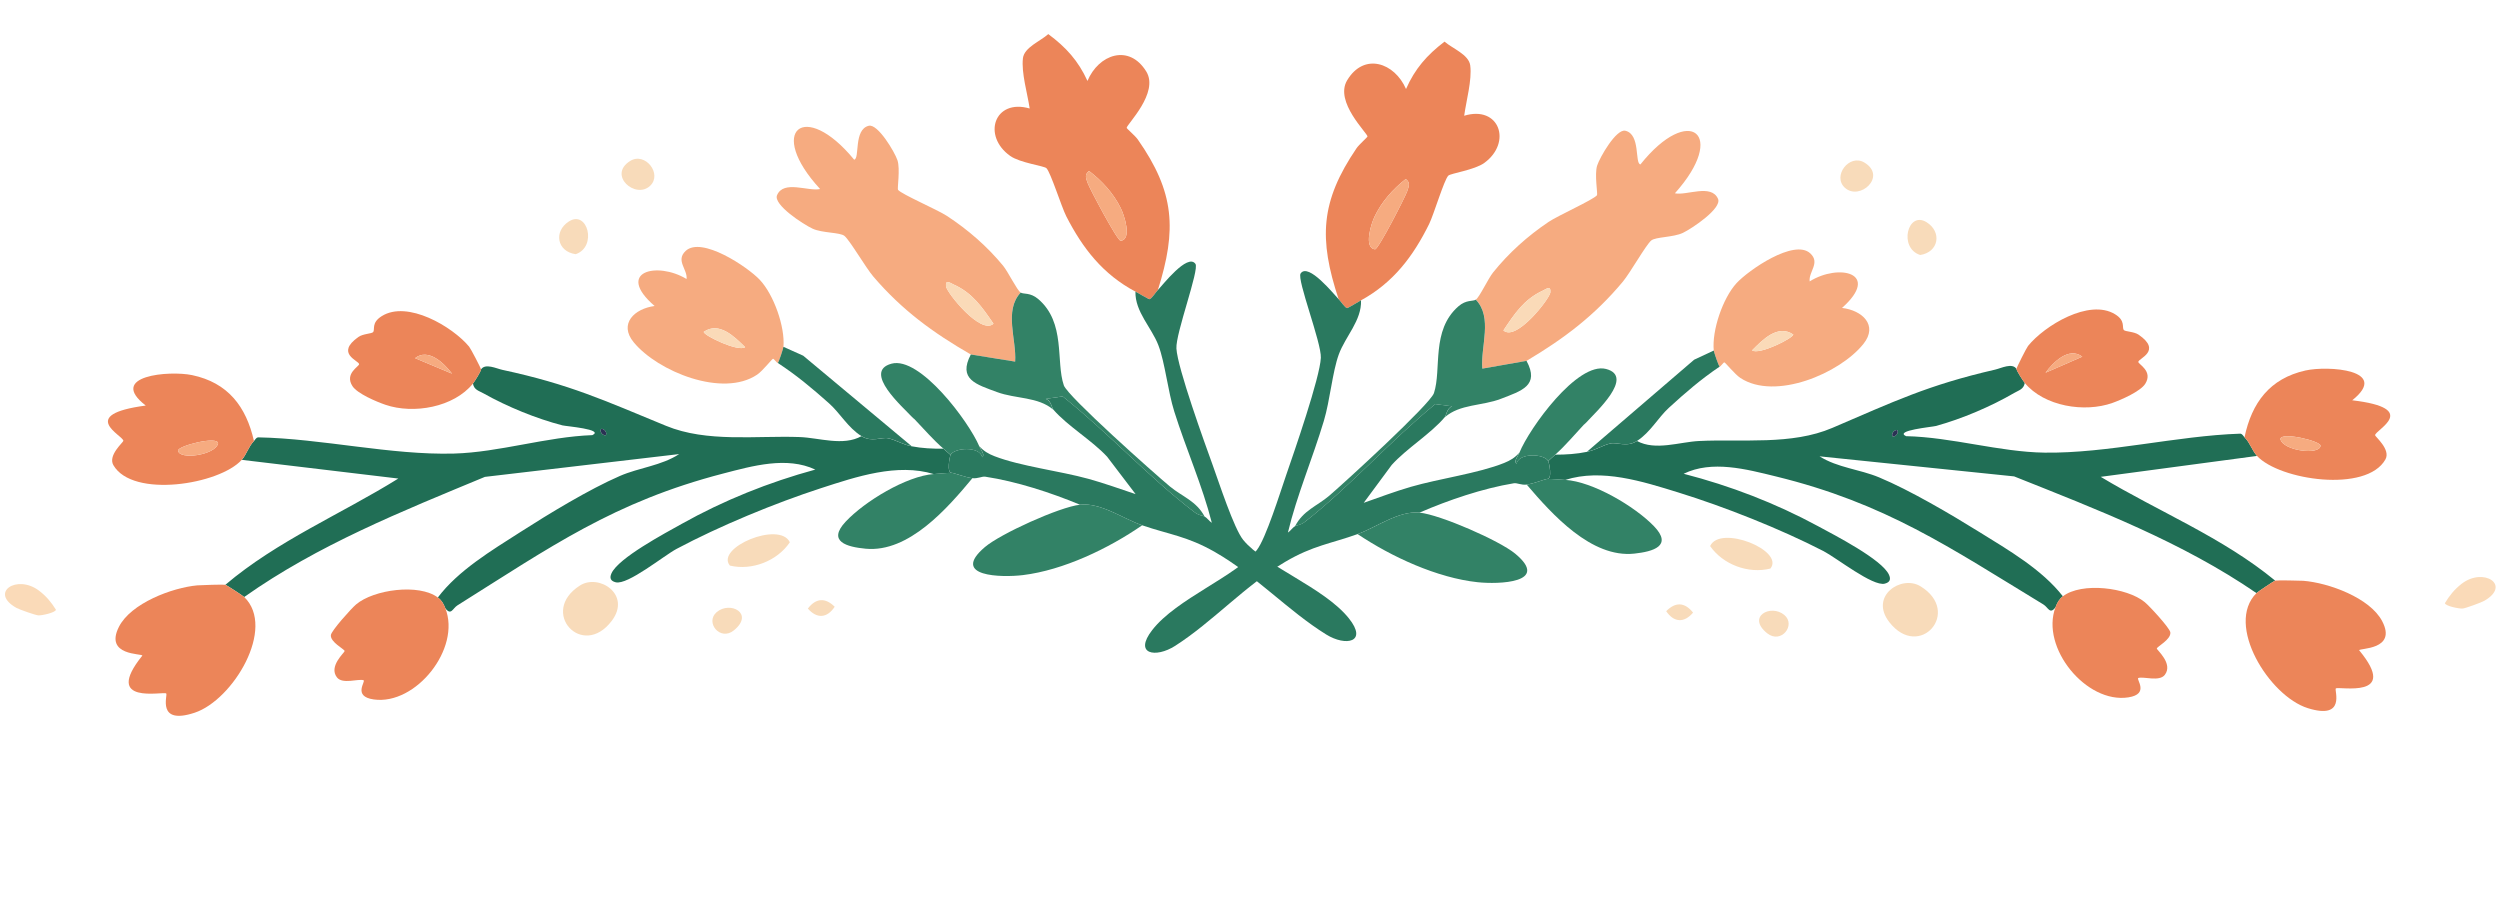 <svg xmlns="http://www.w3.org/2000/svg" width="787" height="283" viewBox="0 0 787 283" fill="none"><path d="M706.573 137.651C708.361 139.459 708.969 141.871 710.51 143.525L661.308 150.108C679.511 161.067 699.659 169.148 716.213 182.774C715.874 182.876 710.824 186.233 710.339 186.71C686.871 170.614 660.291 160.435 634.046 149.969L572.79 143.655C578.47 147.249 585.392 147.709 591.55 150.281C601.269 154.331 614.123 161.897 623.205 167.542C632.247 173.156 642.874 179.308 649.395 187.727C648.162 188.674 647.616 189.742 647.089 191.145C645.295 193.577 644.79 191.221 643.274 190.298C613.587 172.249 593.609 158.434 558.994 149.967C549.718 147.696 538.932 144.794 530.013 149.142C544.731 152.933 558.935 158.397 572.323 165.645C577.595 168.502 592.471 176.119 594.651 180.937C595.285 182.33 594.992 183.306 593.32 183.734C589.558 184.695 578.069 175.566 574.037 173.489C560.466 166.501 542.886 159.527 528.284 155.012C517.082 151.556 504.223 147.41 492.734 151.083C491.4 151.005 487.966 150.731 487.085 150.783C488.791 150.796 487.656 145.63 487.385 145.134C488.129 144.466 488.872 143.797 489.616 143.128C492.93 143.135 496.326 142.919 499.577 142.242C502.57 141.622 504.568 140.135 507.003 139.613C509.109 139.158 512.082 140.909 515.336 138.831C521.153 141.965 528.66 139.142 534.809 138.832C548.54 138.145 563.96 140.204 576.807 134.705C596.189 126.41 606.888 121.228 628.05 116.362C629.957 115.926 633.467 114.101 634.795 116.147C634.762 116.634 636.796 119.808 637.395 120.534C637.082 122.55 635.544 122.843 634.097 123.687C626.703 127.982 617.625 131.854 609.412 134.101C608.29 134.41 596.187 135.516 600.029 137.306C614.352 137.607 629.496 142.306 643.663 142.493C663.518 142.755 685.221 137.175 705.245 136.518C705.949 136.612 706.162 137.254 706.579 137.672L706.573 137.651ZM596.12 137.431C597.643 137.03 597.685 135.177 596.945 135.372C595.423 135.772 595.381 137.625 596.12 137.431Z" fill="#206E55"></path><path d="M464.577 94.341C465.737 93.567 468.463 87.714 470.017 85.778C474.999 79.578 480.842 74.352 487.468 69.874C490.464 67.853 501.547 62.904 502.728 61.466C503.023 61.106 501.889 54.878 502.786 52.108C503.625 49.511 508.792 40.495 511.66 41.158C516.515 42.28 514.559 51.502 516.407 51.763C531.831 32.423 543.971 42.231 527.254 60.85C530.972 61.636 538.705 57.777 540.835 62.599C542.149 65.572 532.641 71.942 529.779 73.306C526.756 74.745 521.201 74.549 519.808 75.707C518.149 77.078 513.223 85.837 510.878 88.658C501.998 99.318 492.43 106.535 480.562 113.601L466.638 116.047C466.066 109.085 470.001 99.94 464.591 94.341L464.577 94.341ZM488.06 92.041C488.27 89.673 486.625 91.058 485.623 91.515C479.736 94.24 476.738 98.818 473.275 104.015C477.281 107.649 487.885 93.986 488.06 92.041Z" fill="#F6AB80"></path><path d="M462.83 20.605C463.438 25.155 461.541 31.809 460.926 36.436C472.025 33.06 476.079 44.853 467.268 51.282C464.196 53.519 456.649 54.563 455.923 55.296C454.606 56.628 451.356 67.551 449.88 70.546C444.85 80.716 438.604 88.981 428.452 94.545C427.554 95.042 424.312 97.016 424.066 96.995C423.411 96.925 422.123 94.909 421.391 94.169C415.113 75.192 415.638 63.451 427.038 46.666C427.852 45.477 430.472 43.215 430.485 42.961C430.538 41.973 420.024 32.074 424.066 25.307C429.391 16.392 439.021 19.729 442.616 28.021C445.427 21.634 449.165 17.372 454.739 13.101C457.304 15.326 462.375 17.168 462.837 20.612L462.83 20.605ZM432.853 78.485C433.887 78.618 442.465 61.775 442.963 60.265C443.461 58.755 444.113 57.55 442.526 56.354C438.454 59.558 434.937 63.513 432.698 68.216C431.67 70.364 429.187 78.043 432.853 78.485Z" fill="#EC8559"></path><path d="M487.367 145.119C487.638 145.614 488.772 150.78 487.067 150.767C486.363 150.808 482.738 152.279 480.599 152.548C478.874 152.768 477.593 151.956 476.542 152.134C466.755 153.752 455.959 157.434 446.849 161.376C440.319 160.724 433.363 165.97 427.371 168.13C418.946 171.159 413.308 171.723 404.602 176.861C391.882 184.371 381.811 195.725 369.914 203.328C363.808 207.231 356.765 205.992 362.73 198.329C370.377 188.482 389.07 181.453 395.627 173.191C398.487 169.597 403.053 154.842 404.876 149.586C407.385 142.34 415.524 118.846 415.804 112.637C416.015 107.875 408.181 87.93 409.433 86.091C411.853 82.531 420.024 92.8 421.389 94.169C422.121 94.909 423.416 96.918 424.064 96.995C424.317 97.022 427.552 95.042 428.45 94.544C428.701 100.867 423.518 105.93 421.472 111.522C419.426 117.113 418.707 125.976 416.745 132.514C413.232 144.251 408.21 156.001 405.431 167.657C406.237 167.148 406.917 166.065 407.662 165.652C408.507 165.201 409.346 165.401 410.891 164.188C424.966 153.16 437.862 138.607 451.823 127.198L457.111 127.904C455.481 128.469 455.296 130.746 454.804 131.336C450.361 136.595 442.849 141.117 438.101 146.38L429.296 158.29C434.152 156.587 439.145 154.707 444.079 153.269C453.076 150.653 465.407 149.007 473.519 145.735C475.444 144.959 476.921 144.075 478.287 142.497C477.822 143.641 476.437 145.182 477.386 145.983C478.235 142.41 486.107 142.849 487.353 145.104L487.367 145.119Z" fill="#2A795F"></path><path d="M539.495 110.36C538.868 104.039 542.326 93.87 546.656 89.143C550.384 85.079 564.801 75.075 569.871 79.756C573.111 82.746 569.302 85.525 569.685 88.583C578.891 82.834 592.231 85.915 579.869 96.935C586.196 97.674 591.329 102.352 586.61 108.261C579.184 117.561 558.828 126.18 547.887 118.992C546.149 117.851 543.174 114.153 542.831 114.071C542.565 114.014 541.632 115.444 541.344 115.408C541.076 115.38 539.533 110.836 539.488 110.353L539.495 110.36ZM564.54 105.311C559.626 101.97 554.849 106.991 551.55 110.293C553.705 111.852 564.405 106.508 564.54 105.311Z" fill="#F6AB80"></path><path d="M716.212 182.774C716.63 182.641 724.045 182.751 725.06 182.834C733.043 183.456 746.068 188.192 749.911 195.548C754.707 204.711 742.58 203.981 742.669 204.708C755.585 220.3 736.139 215.932 735.31 216.73C734.788 217.227 738.616 226.734 726.47 222.917C714.324 219.099 700.372 196.625 710.338 186.711C710.823 186.234 715.873 182.877 716.212 182.774Z" fill="#EC8559"></path><path d="M706.571 137.652C708.863 126.77 714.508 119.168 725.745 116.635C732.826 115.043 752.568 116.376 740.478 126.008C762.201 128.585 747.731 135.301 747.676 137.005C747.667 137.443 752.678 141.491 750.932 144.62C744.994 155.23 717.62 151.198 710.508 143.527C708.967 141.873 708.359 139.461 706.571 137.652ZM730.497 140.333C730.626 138.846 717.859 135.788 717.877 138.246C718.71 141.895 730.222 143.392 730.497 140.333Z" fill="#EC8559"></path><path d="M649.389 187.72C655.317 183.171 669.555 184.933 675.145 189.535C676.692 190.807 683.059 197.71 683.227 199.078C683.491 201.316 678.987 203.576 678.963 204.162C678.953 204.629 684.178 208.9 681.491 212.433C679.77 214.692 674.853 212.887 673.16 213.427C672.274 213.713 676.815 218.479 670.003 219.533C656.773 221.585 642.263 203.876 647.075 191.145C647.603 189.742 648.148 188.674 649.381 187.727L649.389 187.72Z" fill="#EC8559"></path><path d="M634.783 116.134C634.805 115.724 637.939 109.504 638.439 108.893C643.593 102.525 657.667 93.919 665.827 98.927C669.215 101.005 667.88 103.065 668.594 103.903C669.013 104.4 671.812 104.372 673.246 105.368C680.698 110.502 673.191 112.8 673.138 113.924C673.106 114.665 677.857 116.794 675.321 120.823C673.835 123.194 667.781 125.854 665.009 126.839C656.254 129.964 643.53 127.956 637.375 120.527C636.776 119.801 634.743 116.627 634.776 116.14L634.783 116.134ZM655.509 112.278C651.261 109.064 646.321 114.07 643.932 117.335L655.509 112.278Z" fill="#EC8559"></path><path d="M464.576 94.341C469.985 99.954 466.052 109.084 466.623 116.047L480.547 113.601C484.758 121.38 478.991 123.028 472.477 125.549C466.592 127.828 459.596 127.152 454.82 131.352C455.311 130.776 455.496 128.485 457.127 127.92L451.839 127.214C437.878 138.623 424.982 153.176 410.906 164.204C409.362 165.418 408.523 165.217 407.678 165.668C410.244 160.671 414.644 159.297 418.457 156.044C423.353 151.857 450.26 127.222 451.408 123.743C453.884 116.191 450.445 104.02 459.097 96.443C461.563 94.28 463.703 94.925 464.576 94.341Z" fill="#328266"></path><path d="M427.375 168.13C433.367 165.97 440.323 160.725 446.852 161.376C453.382 162.028 472.045 170.193 476.983 174.293C488.153 183.547 471.702 183.976 465.161 183.281C452.367 181.914 438.02 175.274 427.375 168.13Z" fill="#328266"></path><path d="M492.716 151.068C501.363 151.577 514.629 159.378 520.682 165.662C526.675 171.879 520.365 173.639 514.496 174.276C500.957 175.745 488.572 161.88 480.6 152.548C482.738 152.28 486.364 150.808 487.067 150.768C487.948 150.716 491.382 150.99 492.716 151.068Z" fill="#328266"></path><path d="M499.345 133.011L498.601 133.68C495.629 136.85 492.858 140.215 489.603 143.115C488.859 143.784 488.115 144.452 487.372 145.121C486.125 142.866 478.26 142.42 477.404 146C476.456 145.199 477.833 143.665 478.305 142.514C481.457 134.772 496.556 113.815 505.58 116.15C514.8 118.538 502.057 129.955 499.345 133.011Z" fill="#328266"></path><path d="M541.346 115.415C535.597 119.266 530.469 123.688 525.362 128.374C521.923 131.533 519.533 136.115 515.318 138.816C512.064 140.894 509.091 139.143 506.985 139.598C504.55 140.12 502.552 141.607 499.559 142.227L533.311 113.239L539.49 110.36C539.535 110.844 541.078 115.387 541.346 115.415Z" fill="#2A795F"></path><path d="M604.582 184.567C617.747 192.66 604.208 207.993 594.749 195.842C588.372 187.657 598.541 180.854 604.582 184.567Z" fill="#F8DBBA"></path><path d="M538.347 171.904C541.486 165.06 561.895 173.297 557.323 178.981C550.375 180.736 542.371 177.712 538.347 171.904Z" fill="#F8DBBA"></path><path d="M774.932 183.771C781.814 178.458 790.66 184.168 782.083 189.122C781.141 189.66 776.201 191.479 775.226 191.576C774.251 191.673 769.8 190.806 769.659 189.871C771.118 187.456 772.665 185.527 774.932 183.771Z" fill="#FADAB8"></path><path d="M586.923 51.177C594.133 55.533 585.404 63.368 580.746 59.084C576.762 55.431 582.154 48.296 586.923 51.177Z" fill="#F8DBBA"></path><path d="M606.471 69.942C611.38 72.978 610.374 79.368 604.477 80.273C597.584 78.08 600.521 66.255 606.471 69.942Z" fill="#F8DBBA"></path><path d="M561.694 193.582C565.478 196.743 560.706 202.848 556.331 199.372C549.727 194.121 557.443 190.035 561.694 193.582Z" fill="#F8DBBA"></path><path d="M532.976 192.853C530.181 196.146 526.987 196.019 524.517 192.404C527.459 189.409 530.368 189.564 532.976 192.853Z" fill="#F8DBBA"></path><path d="M498.6 133.679L499.344 133.011C498.907 133.497 498.66 133.626 498.6 133.679Z" fill="#206E55"></path><path d="M596.119 137.431C595.38 137.626 595.422 135.773 596.944 135.372C597.684 135.178 597.642 137.031 596.119 137.431Z" fill="#2A3153"></path><path d="M488.063 92.043C487.889 93.988 477.285 107.65 473.279 104.017C476.741 98.82 479.732 94.249 485.627 91.517C486.622 91.053 488.281 89.668 488.063 92.043Z" fill="#FADAB8"></path><path d="M432.856 78.487C429.184 78.037 431.673 70.366 432.701 68.218C434.941 63.515 438.458 59.559 442.53 56.356C444.116 57.552 443.465 58.742 442.966 60.267C442.467 61.791 433.897 78.613 432.856 78.487Z" fill="#F6AB80"></path><path d="M564.536 105.31C564.395 106.499 553.701 111.85 551.547 110.291C554.859 106.991 559.629 101.976 564.536 105.31Z" fill="#FADAB8"></path><path d="M730.497 140.331C730.221 143.39 718.709 141.893 717.876 138.244C717.858 135.786 730.626 138.844 730.497 140.331Z" fill="#F6AB80"></path><path d="M655.505 112.277L643.928 117.334C646.318 114.069 651.264 109.071 655.505 112.277Z" fill="#F6AB80"></path><path d="M79.951 138.83C78.189 140.664 77.615 143.084 76.098 144.759L125.389 150.647C107.341 161.862 87.309 170.227 70.95 184.085C71.289 184.183 76.386 187.468 76.879 187.938C100.117 171.512 126.551 160.958 152.646 150.122L213.807 142.942C208.179 146.617 201.264 147.175 195.143 149.833C185.481 154.02 172.736 161.767 163.734 167.54C154.772 173.281 144.233 179.583 137.832 188.093C139.078 189.023 139.638 190.083 140.186 191.478C142.014 193.885 142.485 191.522 143.988 190.577C173.418 172.111 193.199 158.015 227.692 149.059C236.935 146.658 247.679 143.603 256.659 147.824C241.996 151.824 227.869 157.488 214.586 164.924C209.354 167.856 194.587 175.682 192.475 180.53C191.861 181.932 192.167 182.904 193.846 183.308C197.621 184.216 208.98 174.926 212.982 172.792C226.453 165.613 243.933 158.391 258.47 153.67C269.623 150.056 282.422 145.728 293.962 149.239C295.295 149.142 298.725 148.819 299.606 148.859C297.901 148.896 298.962 143.715 299.226 143.215C298.473 142.557 297.72 141.899 296.967 141.241C293.654 141.294 290.255 141.126 286.995 140.495C283.994 139.917 281.975 138.459 279.532 137.971C277.42 137.546 274.472 139.34 271.188 137.307C265.416 140.523 257.87 137.807 251.717 137.583C237.978 137.091 222.589 139.368 209.665 134.051C190.167 126.03 179.396 121 158.167 116.434C156.254 116.024 152.719 114.25 151.419 116.314C151.459 116.801 149.47 120.003 148.882 120.738C149.223 122.749 150.765 123.02 152.224 123.843C159.678 128.033 168.81 131.777 177.054 133.908C178.18 134.201 190.298 135.135 186.482 136.98C172.164 137.483 157.087 142.396 142.925 142.783C123.074 143.325 101.295 138.052 81.263 137.679C80.561 137.783 80.356 138.427 79.945 138.852L79.951 138.83ZM190.391 137.049C188.863 136.67 188.795 134.818 189.538 135.002C191.066 135.381 191.134 137.233 190.391 137.049Z" fill="#206E55"></path><path d="M321.313 92.105C320.142 91.347 317.334 85.534 315.753 83.62C310.684 77.491 304.767 72.347 298.079 67.964C295.054 65.985 283.903 61.194 282.701 59.772C282.401 59.417 283.448 53.174 282.511 50.416C281.635 47.831 276.341 38.89 273.483 39.592C268.645 40.783 270.731 49.976 268.886 50.263C253.19 31.143 241.19 41.122 258.169 59.504C254.462 60.341 246.676 56.592 244.614 61.444C243.341 64.435 252.939 70.671 255.82 71.993C258.862 73.39 264.414 73.115 265.824 74.254C267.502 75.601 272.552 84.29 274.936 87.077C283.966 97.61 293.635 104.691 305.602 111.589L319.559 113.838C320.032 106.868 315.969 97.78 321.299 92.106L321.313 92.105ZM297.8 90.137C297.556 87.772 299.221 89.134 300.229 89.577C306.154 92.218 309.217 96.753 312.752 101.901C308.798 105.591 298.002 92.08 297.8 90.137Z" fill="#F6AB80"></path><path d="M322.018 18.351C321.474 22.909 323.465 29.536 324.145 34.154C313 30.936 309.113 42.785 318.013 49.088C321.116 51.282 328.678 52.218 329.414 52.941C330.75 54.255 334.154 65.131 335.672 68.104C340.845 78.202 347.207 86.378 357.438 91.798C358.342 92.283 361.611 94.21 361.858 94.186C362.512 94.107 363.771 92.073 364.493 91.323C370.502 72.258 369.811 60.526 358.175 43.903C357.344 42.726 354.693 40.502 354.676 40.248C354.609 39.261 364.982 29.214 360.845 22.505C355.395 13.666 345.813 17.139 342.335 25.48C339.434 19.134 335.636 14.925 330.002 10.733C327.469 12.995 322.424 14.908 322.011 18.359L322.018 18.351ZM352.81 75.802C351.778 75.95 342.963 59.23 342.443 57.727C341.924 56.224 341.255 55.028 342.825 53.81C346.942 56.956 350.514 60.861 352.82 65.532C353.878 67.665 356.469 75.308 352.81 75.802Z" fill="#EC8559"></path><path d="M299.238 143.201C298.974 143.701 297.912 148.882 299.618 148.845C300.321 148.876 303.968 150.296 306.11 150.534C307.838 150.729 309.108 149.9 310.16 150.063C319.969 151.543 330.817 155.072 339.982 158.884C346.502 158.14 353.531 163.287 359.553 165.362C368.02 168.272 373.666 168.756 382.444 173.771C395.269 181.1 405.5 192.31 417.503 199.744C423.663 203.561 430.689 202.223 424.615 194.645C416.83 184.907 398.04 178.142 391.366 169.974C388.455 166.421 383.682 151.732 381.785 146.502C379.173 139.293 370.704 115.916 370.335 109.711C370.058 104.953 377.609 84.898 376.331 83.078C373.861 79.552 365.836 89.936 364.491 91.324C363.769 92.074 362.502 94.101 361.856 94.187C361.603 94.218 358.34 92.284 357.436 91.799C357.273 98.124 362.528 103.114 364.653 108.676C366.778 114.238 367.622 123.09 369.676 129.599C373.354 141.286 378.542 152.964 381.485 164.58C380.672 164.082 379.976 163.009 379.226 162.606C378.374 162.167 377.538 162.379 375.977 161.187C361.747 150.36 348.646 135.99 334.525 124.78L329.248 125.56C330.886 126.102 331.103 128.376 331.603 128.959C336.12 134.155 343.696 138.57 348.518 143.766L357.49 155.551C352.61 153.916 347.591 152.107 342.637 150.739C333.603 148.25 321.25 146.779 313.093 143.622C311.158 142.873 309.668 142.01 308.28 140.452C308.761 141.589 310.167 143.11 309.23 143.924C308.331 140.363 300.466 140.914 299.251 143.186L299.238 143.201Z" fill="#2A795F"></path><path d="M246.628 109.182C247.166 102.852 243.565 92.733 239.168 88.069C235.383 84.057 220.825 74.258 215.823 79.01C212.625 82.046 216.473 84.77 216.133 87.834C206.846 82.215 193.551 85.485 206.067 96.328C199.752 97.158 194.685 101.907 199.487 107.749C207.044 116.943 227.52 125.273 238.358 117.931C240.08 116.767 243.003 113.026 243.345 112.939C243.61 112.879 244.563 114.296 244.851 114.255C245.118 114.223 246.596 109.659 246.635 109.174L246.628 109.182ZM221.514 104.487C226.38 101.077 231.228 106.03 234.573 109.285C232.44 110.874 221.665 105.682 221.514 104.487Z" fill="#F6AB80"></path><path d="M70.95 184.086C70.53 183.958 63.117 184.174 62.103 184.271C54.13 185.006 41.173 189.925 37.433 197.335C32.768 206.565 44.883 205.664 44.804 206.392C32.11 222.165 51.493 217.522 52.332 218.309C52.861 218.798 49.168 228.359 61.259 224.37C73.351 220.38 86.984 197.712 76.879 187.939C76.386 187.469 71.289 184.184 70.95 184.086Z" fill="#EC8559"></path><path d="M79.947 138.832C77.502 127.984 71.751 120.462 60.478 118.088C53.376 116.596 33.654 118.208 45.879 127.668C24.195 130.553 38.758 137.063 38.837 138.766C38.852 139.204 33.899 143.322 35.689 146.426C41.776 156.952 69.091 152.533 76.094 144.762C77.611 143.086 78.185 140.666 79.947 138.832ZM56.061 141.851C55.911 140.366 68.635 137.128 68.651 139.586C67.87 143.246 56.38 144.905 56.061 141.851Z" fill="#EC8559"></path><path d="M137.833 188.088C131.841 183.622 117.629 185.586 112.104 190.267C110.575 191.56 104.306 198.552 104.157 199.923C103.926 202.164 108.46 204.36 108.493 204.946C108.51 205.413 103.345 209.758 106.082 213.252C107.835 215.487 112.726 213.612 114.426 214.128C115.316 214.402 110.844 219.231 117.669 220.189C130.927 222.053 145.186 204.141 140.194 191.479C139.647 190.085 139.086 189.024 137.84 188.094L137.833 188.088Z" fill="#EC8559"></path><path d="M151.43 116.302C151.403 115.892 148.18 109.717 147.672 109.113C142.429 102.819 128.234 94.412 120.146 99.535C116.788 101.661 118.151 103.702 117.45 104.55C117.037 105.053 114.238 105.064 112.819 106.081C105.439 111.319 112.979 113.512 113.047 114.634C113.09 115.375 108.369 117.571 110.962 121.564C112.481 123.914 118.572 126.487 121.358 127.433C130.156 130.434 142.851 128.247 148.901 120.731C149.489 119.997 151.478 116.795 151.438 116.308L151.43 116.302ZM130.652 112.74C134.854 109.466 139.864 114.402 142.299 117.632L130.652 112.74Z" fill="#EC8559"></path><path d="M321.313 92.105C315.984 97.793 320.046 106.868 319.573 113.838L305.616 111.588C301.515 119.426 307.305 120.992 313.854 123.422C319.771 125.617 326.756 124.842 331.591 128.974C331.092 128.406 330.874 126.117 329.236 125.575L334.513 124.795C348.634 136.005 361.735 150.375 375.965 161.202C377.527 162.394 378.363 162.182 379.214 162.621C376.577 157.66 372.159 156.349 368.3 153.15C363.346 149.033 336.093 124.78 334.896 121.318C332.313 113.802 335.58 101.584 326.821 94.129C324.325 92.001 322.195 92.676 321.313 92.105Z" fill="#328266"></path><path d="M359.556 165.36C353.534 163.285 346.504 158.138 339.985 158.882C333.465 159.626 314.918 168.054 310.039 172.224C299 181.635 315.456 181.831 321.987 181.044C334.76 179.496 349.012 172.654 359.556 165.36Z" fill="#328266"></path><path d="M293.977 149.224C285.338 149.855 272.183 157.842 266.219 164.211C260.315 170.512 266.65 172.183 272.527 172.737C286.086 174.014 298.273 159.976 306.114 150.533C303.971 150.294 300.325 148.874 299.621 148.844C298.74 148.804 295.31 149.127 293.977 149.224Z" fill="#328266"></path><path d="M287.092 131.263L287.845 131.921C290.862 135.049 293.68 138.375 296.976 141.228C297.729 141.886 298.482 142.544 299.235 143.202C300.45 140.931 308.308 140.373 309.214 143.941C310.152 143.126 308.753 141.612 308.265 140.468C305.004 132.772 289.61 112.029 280.619 114.492C271.434 117.01 284.337 128.245 287.092 131.263Z" fill="#328266"></path><path d="M244.843 114.263C250.646 118.032 255.837 122.381 261.009 126.994C264.493 130.104 266.946 134.652 271.199 137.293C274.483 139.325 277.431 137.532 279.543 137.957C281.985 138.444 284.004 139.903 287.006 140.481L252.847 111.973L246.627 109.181C246.589 109.666 245.111 114.23 244.843 114.263Z" fill="#2A795F"></path><path d="M182.592 184.302C169.542 192.58 183.297 207.72 192.583 195.437C198.844 187.163 188.58 180.504 182.592 184.302Z" fill="#F8DBBA"></path><path d="M248.644 170.704C245.408 163.905 225.117 172.43 229.769 178.048C236.741 179.705 244.701 176.568 248.644 170.704Z" fill="#F8DBBA"></path><path d="M12.247 185.913C5.291 180.697 -3.473 186.532 5.173 191.364C6.122 191.888 11.088 193.638 12.064 193.721C13.041 193.804 17.479 192.874 17.607 191.937C16.113 189.543 14.539 187.636 12.247 185.913Z" fill="#FADAB8"></path><path d="M198.369 50.674C191.22 55.131 200.06 62.842 204.657 58.493C208.589 54.784 203.096 47.726 198.369 50.674Z" fill="#F8DBBA"></path><path d="M179.085 69.714C174.219 72.82 175.315 79.195 181.224 80.016C188.086 77.726 184.982 65.944 179.085 69.714Z" fill="#F8DBBA"></path><path d="M225.599 192.709C221.861 195.924 226.718 201.961 231.044 198.424C237.573 193.08 229.8 189.103 225.599 192.709Z" fill="#F8DBBA"></path><path d="M254.311 191.575C257.152 194.828 260.344 194.655 262.763 191.006C259.779 188.053 256.872 188.248 254.311 191.575Z" fill="#F8DBBA"></path><path d="M287.847 131.921L287.094 131.262C287.537 131.743 287.787 131.868 287.847 131.921Z" fill="#206E55"></path><path d="M190.39 137.05C191.132 137.234 191.064 135.382 189.536 135.003C188.794 134.819 188.862 136.671 190.39 137.05Z" fill="#2A3153"></path><path d="M297.795 90.14C297.996 92.083 308.792 105.594 312.747 101.904C309.211 96.756 306.156 92.228 300.223 89.58C299.222 89.13 297.543 87.769 297.795 90.14Z" fill="#FADAB8"></path><path d="M352.809 75.804C356.475 75.302 353.877 67.667 352.819 65.534C350.513 60.863 346.94 56.958 342.824 53.812C341.254 55.03 341.922 56.211 342.442 57.728C342.963 59.245 351.769 75.945 352.809 75.804Z" fill="#F6AB80"></path><path d="M221.518 104.486C221.676 105.673 232.444 110.873 234.577 109.283C231.218 106.03 226.378 101.083 221.518 104.486Z" fill="#FADAB8"></path><path d="M56.061 141.85C56.38 144.904 67.87 143.245 68.651 139.585C68.635 137.127 55.911 140.365 56.061 141.85Z" fill="#F6AB80"></path><path d="M130.651 112.738L142.299 117.631C139.863 114.4 134.847 109.472 130.651 112.738Z" fill="#F6AB80"></path></svg>